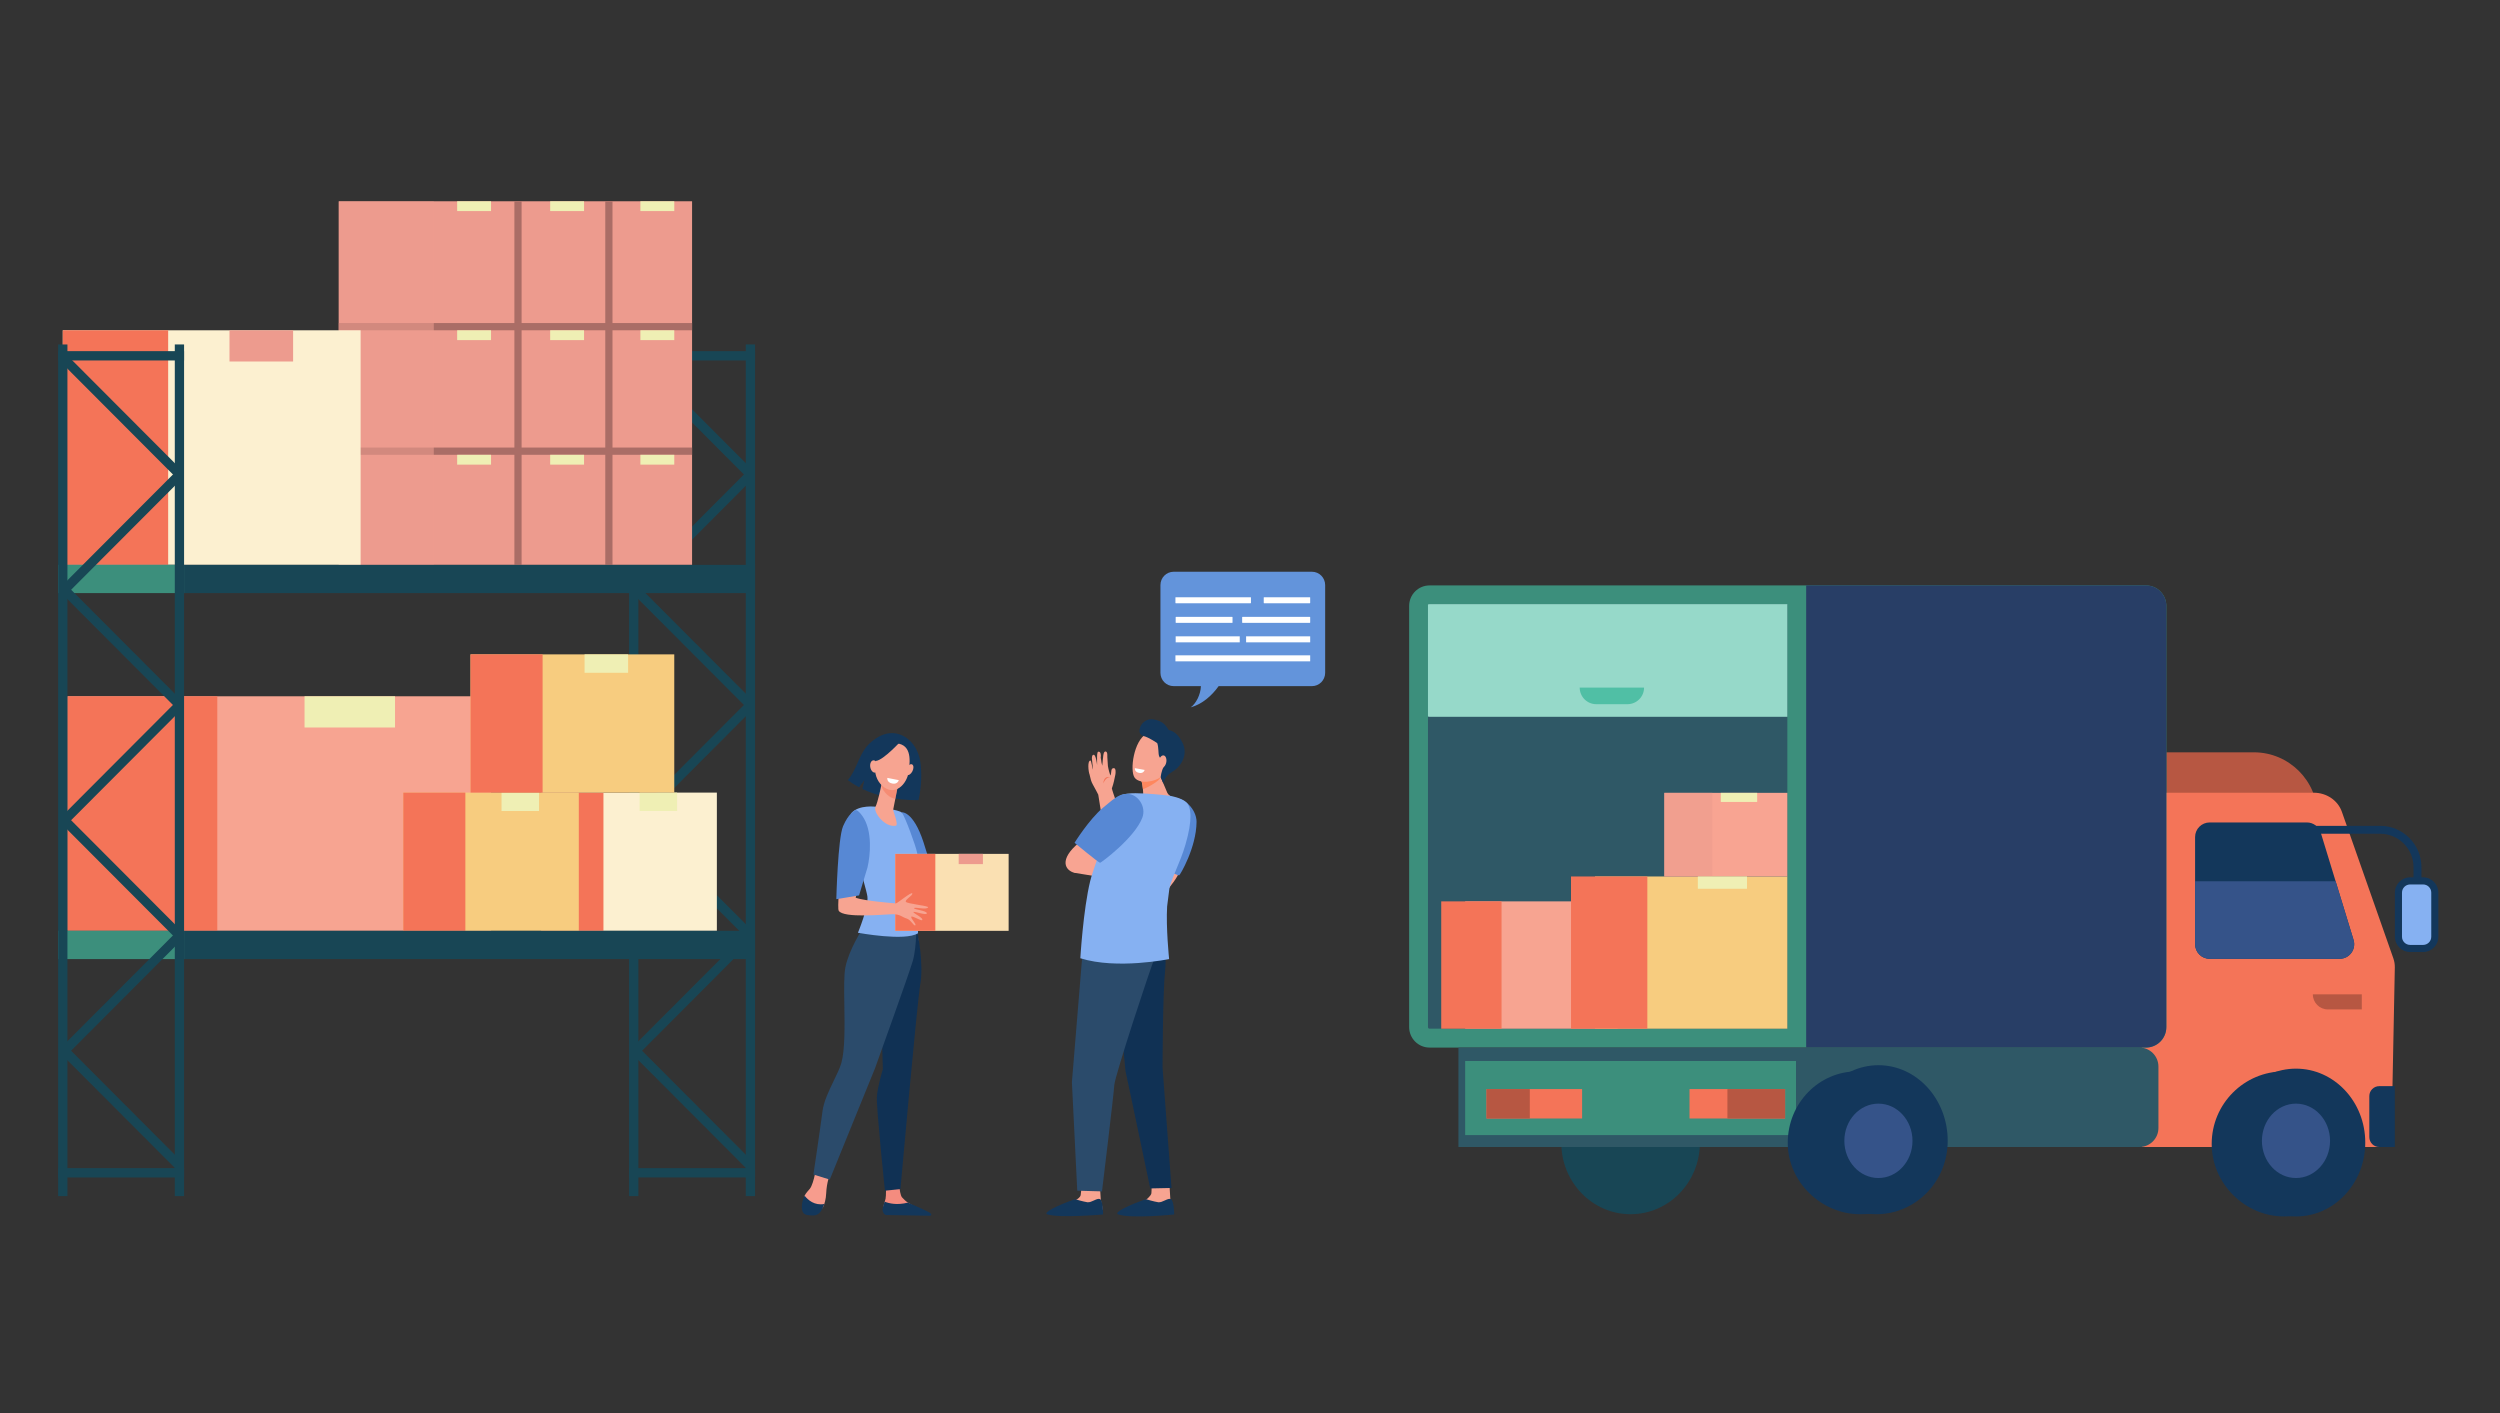<svg width="559" height="316" viewBox="0 0 559 316" fill="none" xmlns="http://www.w3.org/2000/svg">
<rect x="0" y="0" width="559" height="316" fill="#333333" stroke="none"/>
<g clip-path="url(#clip0_2548_2586)">
<path d="M166.753 267.448H168.83L168.83 77.019H166.753L166.753 267.448Z" fill="#184655"/>
<path d="M140.67 267.448H142.747L142.747 77.019H140.67L140.67 267.448Z" fill="#184655"/>
<path d="M166.936 261.316L168.405 259.844L142.677 234.051L141.208 235.523L166.936 261.316Z" fill="#184655"/>
<path d="M168.828 263.276V261.194H140.668V263.276H168.828Z" fill="#184655"/>
<path d="M168.83 80.597V78.515H140.67V80.597H168.83Z" fill="#184655"/>
<path d="M168.398 210.049L166.93 208.577L141.201 234.37L142.67 235.842L168.398 210.049Z" fill="#184655"/>
<path d="M166.937 209.774L168.405 208.301L142.677 182.509L141.209 183.981L166.937 209.774Z" fill="#184655"/>
<path d="M168.4 158.51L166.931 157.037L141.203 182.83L142.672 184.302L168.4 158.51Z" fill="#184655"/>
<path d="M166.937 158.233L168.406 156.761L142.678 130.968L141.209 132.44L166.937 158.233Z" fill="#184655"/>
<path d="M168.409 106.969L166.941 105.497L141.212 131.29L142.681 132.762L168.409 106.969Z" fill="#184655"/>
<path d="M166.936 106.691L168.405 105.218L142.677 79.426L141.208 80.898L166.936 106.691Z" fill="#184655"/>
<path d="M154.748 45H75.748V126.297H154.748V45Z" fill="#ED9B8E"/>
<path d="M116.63 45H115.017V126.297H116.63V45Z" fill="#AA6D66"/>
<path d="M136.954 45H135.339V126.297H136.954V45Z" fill="#AA6D66"/>
<path d="M154.748 73.85V72.233H75.748V73.85H154.748Z" fill="#AA6D66"/>
<path d="M154.75 101.693V100.074H75.749V101.693H154.75Z" fill="#AA6D66"/>
<g style="mix-blend-mode:multiply" opacity="0.6">
<path d="M96.996 45H75.748V126.297H96.996V45Z" fill="#ED9B8E"/>
</g>
<path d="M109.796 45H102.22V47.197H109.796V45Z" fill="#EFEFB4"/>
<path d="M130.595 45H123.019V47.197H130.595V45Z" fill="#EFEFB4"/>
<path d="M150.767 45H143.191V47.197H150.767V45Z" fill="#EFEFB4"/>
<path d="M109.796 73.852H102.22V76.049H109.796V73.852Z" fill="#EFEFB4"/>
<path d="M130.595 73.852H123.019V76.049H130.595V73.852Z" fill="#EFEFB4"/>
<path d="M150.767 73.852H143.191V76.049H150.767V73.852Z" fill="#EFEFB4"/>
<path d="M109.796 101.693H102.22V103.89H109.796V101.693Z" fill="#EFEFB4"/>
<path d="M130.595 101.693H123.019V103.89H130.595V101.693Z" fill="#EFEFB4"/>
<path d="M150.767 101.693H143.191V103.89H150.767V101.693Z" fill="#EFEFB4"/>
<path d="M160.291 177.226H121.045V208.135H160.291V177.226Z" fill="#FCF0D0"/>
<path d="M134.93 177.226H121.045V208.135H134.93V177.226Z" fill="#F47458"/>
<path d="M151.399 177.226H143.015V181.339H151.399V177.226Z" fill="#EFEFB4"/>
<path d="M80.633 73.852H14.039V126.297H80.633V73.852Z" fill="#FCF0D0"/>
<path d="M37.6 73.852H14.039V126.297H37.6V73.852Z" fill="#F47458"/>
<path d="M65.54 73.852H51.315V80.833H65.54V73.852Z" fill="#ED9B8E"/>
<path d="M109.795 155.688H15.077V208.133H109.795V155.688Z" fill="#F7A491"/>
<path d="M48.587 155.688H15.077V208.133H48.587V155.688Z" fill="#F47458"/>
<path d="M88.33 155.688H68.097V162.668H88.33V155.688Z" fill="#EFEFB4"/>
<path d="M129.42 177.226H90.171V208.135H129.42V177.226Z" fill="#F7CC7F"/>
<path d="M104.056 177.226H90.171V208.135H104.056V177.226Z" fill="#F47458"/>
<path d="M120.525 177.226H112.142V181.339H120.525V177.226Z" fill="#EFEFB4"/>
<path d="M168.83 126.297H13V132.605H168.83V126.297Z" fill="#184655"/>
<path d="M41.16 126.297H13V132.605H41.16V126.297Z" fill="#3C8F7C"/>
<path d="M168.83 208.133H13V214.442H168.83V208.133Z" fill="#184655"/>
<path d="M41.16 208.133H13V214.442H41.16V208.133Z" fill="#3C8F7C"/>
<path d="M39.084 267.448H41.16L41.16 77.019H39.084L39.084 267.448Z" fill="#184655"/>
<path d="M13 267.448H15.077L15.077 77.019H13L13 267.448Z" fill="#184655"/>
<path d="M39.265 261.314L40.733 259.842L15.005 234.049L13.536 235.522L39.265 261.314Z" fill="#184655"/>
<path d="M41.16 263.276V261.194H13V263.276H41.16Z" fill="#184655"/>
<path d="M41.16 80.596V78.514H13V80.596H41.16Z" fill="#184655"/>
<path d="M40.73 210.044L39.262 208.572L13.533 234.365L15.002 235.837L40.73 210.044Z" fill="#184655"/>
<path d="M39.265 209.772L40.734 208.3L15.005 182.507L13.537 183.979L39.265 209.772Z" fill="#184655"/>
<path d="M40.732 158.506L39.263 157.034L13.535 182.827L15.004 184.299L40.732 158.506Z" fill="#184655"/>
<path d="M39.266 158.231L40.734 156.759L15.006 130.966L13.537 132.439L39.266 158.231Z" fill="#184655"/>
<path d="M40.738 106.971L39.269 105.499L13.541 131.292L15.009 132.764L40.738 106.971Z" fill="#184655"/>
<path d="M39.268 106.691L40.736 105.219L15.008 79.426L13.54 80.898L39.268 106.691Z" fill="#184655"/>
<path d="M150.767 146.317H105.207V177.226H150.767V146.317Z" fill="#F7CC7F"/>
<path d="M121.326 146.317H105.207V177.226H121.326V146.317Z" fill="#F47458"/>
<path d="M140.441 146.317H130.71V150.432H140.441V146.317Z" fill="#EFEFB4"/>
<path d="M262.432 127.842H293.349C294.983 127.842 296.306 129.174 296.306 130.817V150.444C296.306 152.087 294.983 153.419 293.349 153.419H272.488C270.981 155.534 268.835 157.461 266.239 158.164C267.431 157.319 268.45 155.349 268.525 153.419H262.432C260.798 153.419 259.475 152.087 259.475 150.444V130.817C259.475 129.174 260.798 127.842 262.432 127.842Z" fill="#6394DB"/>
<path d="M292.866 137.932H277.836C277.785 137.932 277.745 137.972 277.745 138.022V139.183C277.745 139.234 277.785 139.274 277.836 139.274H292.866C292.917 139.274 292.957 139.234 292.957 139.183V138.022C292.957 137.972 292.917 137.932 292.866 137.932Z" fill="white"/>
<path d="M275.51 139.278H262.96C262.915 139.278 262.879 139.241 262.879 139.195V138.017C262.879 137.972 262.915 137.935 262.96 137.935H275.51C275.555 137.935 275.592 137.972 275.592 138.017V139.195C275.592 139.241 275.555 139.278 275.51 139.278Z" fill="white"/>
<path d="M279.632 134.885H262.908C262.863 134.885 262.826 134.848 262.826 134.803V133.624C262.826 133.579 262.863 133.542 262.908 133.542H279.632C279.677 133.542 279.714 133.579 279.714 133.624V134.803C279.714 134.848 279.677 134.885 279.632 134.885Z" fill="white"/>
<path d="M292.873 134.885H282.654C282.608 134.885 282.572 134.848 282.572 134.803V133.624C282.572 133.579 282.608 133.542 282.654 133.542H292.873C292.918 133.542 292.955 133.579 292.955 133.624V134.803C292.955 134.848 292.918 134.885 292.873 134.885Z" fill="white"/>
<path d="M262.826 147.876H292.957V146.532H262.826V147.876Z" fill="white"/>
<path d="M278.627 143.627H292.957V142.283H278.627V143.627Z" fill="white"/>
<path d="M262.879 143.627H277.208V142.283H262.879V143.627Z" fill="white"/>
<path d="M263.611 195.06C263.496 195.455 263.43 195.588 263.285 195.853C262.345 197.568 260.164 200.015 260.164 200.015L258.477 196.205C258.477 196.205 258.753 195.009 259.229 193.298C260.858 193.724 262.409 193.971 263.611 195.06Z" fill="#F8A492"/>
<path d="M253.939 191.756C253.939 191.756 263.346 195.817 263.651 195.74C263.846 195.689 267.51 189.543 267.55 183.762C267.567 181.093 264.802 177.882 261.717 178.516C260.164 178.836 260.188 179.269 257.89 182.617C255.592 185.964 253.94 191.756 253.94 191.756H253.939Z" fill="#5788D4"/>
<path d="M245.909 264.574C245.909 264.574 246.132 268.278 246.134 268.285C246.216 268.756 246.539 269.918 246.539 270.345C246.539 271.951 238.931 268.981 240.636 268.27C240.79 268.205 241.599 267.717 241.649 267.172C241.728 266.329 241.927 264.625 241.927 264.625L245.909 264.573V264.574Z" fill="#F7A491"/>
<path d="M240.387 268.137C240.387 268.137 242.206 268.686 243.137 268.822C244.068 268.96 245.295 267.803 245.954 268.116C246.68 268.46 246.652 271.553 246.652 271.553C246.652 271.553 236.901 272.434 234.16 271.523C233.074 271.163 236.671 269.416 240.389 268.137H240.387Z" fill="#13375B"/>
<path d="M261.471 264.574C261.471 264.574 261.695 268.278 261.696 268.285C261.778 268.756 262.101 269.918 262.101 270.345C262.101 271.951 254.493 268.981 256.199 268.27C256.354 268.205 257.402 267.354 257.452 266.808C257.531 265.966 257.489 264.627 257.489 264.627L261.471 264.574Z" fill="#F7A491"/>
<path d="M256.23 268.137C256.23 268.137 258.049 268.686 258.98 268.822C259.911 268.96 261.138 267.803 261.797 268.116C262.523 268.46 262.551 271.553 262.551 271.553C262.551 271.553 252.757 272.579 250.002 271.523C248.933 271.112 252.512 269.416 256.23 268.137Z" fill="#13375B"/>
<path d="M259.145 197.112L252.444 187.702C252.416 187.62 252.355 187.452 252.263 187.193C251.925 186.26 251.224 184.316 250.612 182.385L250.605 182.364C250.413 181.689 250.005 180.509 249.611 179.369C249.173 178.102 248.629 176.529 248.61 176.261C248.627 176.216 248.659 176.133 248.701 176.023C248.947 175.384 249.278 173.861 249.396 173.199C249.471 172.777 249.546 171.753 249.046 171.753C248.26 171.753 248.634 172.775 248.272 173.415C248.139 172.989 247.869 172.141 247.728 171.283L247.597 169.283C247.573 169.133 247.731 168.028 247.18 168.028H247.154C246.659 168.064 246.669 169.237 246.464 171.223C246.399 170.994 246.333 170.72 246.284 170.466C246.289 170.33 246.19 169.734 246.117 169.419C246.216 168.867 246.158 167.995 245.571 168.077C245.276 168.119 245.301 169.335 245.301 169.335C245.304 169.503 245.321 170.79 245.313 171.043C245.252 170.611 245.016 168.769 244.556 168.769C244.174 168.769 244.143 169.265 244.151 169.657C244.157 169.889 244.396 171.884 244.41 172.116C244.23 171.814 244.015 170.056 243.838 170.056C243.093 170.056 243.362 172.555 243.635 173.207C243.662 173.274 243.688 173.405 243.721 173.557C243.813 174.003 243.97 174.747 244.359 175.417C244.826 176.219 245.471 177.495 245.571 177.691C245.642 178.09 245.867 179.523 246.15 181.325C246.27 182.096 246.403 182.942 246.54 183.818H246.547C246.573 184.007 246.713 184.61 247.243 186.872C247.968 189.968 248.043 190.1 248.076 190.158C248.392 190.717 255.616 200.552 255.923 200.97L256.104 201.216L259.147 197.11L259.145 197.112Z" fill="#F7A491"/>
<path d="M246.683 175.167C246.683 175.167 247.227 173.772 248.195 173.77C248.195 173.77 247.655 173.574 247.191 173.943C246.727 174.312 246.683 175.167 246.683 175.167Z" fill="#F47458"/>
<path d="M259.119 172.797L261.276 177.894C261.276 177.894 258.727 181.259 256.732 181.182C255.06 181.117 255.62 178.806 255.62 178.806C255.62 178.806 255.745 175.766 255.121 174.345C254.497 172.924 259.117 172.798 259.117 172.798L259.119 172.797Z" fill="#F7A491"/>
<path d="M258.917 174.55C258.212 175.128 256.76 176.039 255.562 176.473C255.496 175.7 255.367 174.899 255.123 174.344C254.835 173.688 255.663 173.309 256.64 173.088C257.937 172.88 259.119 172.797 259.119 172.797L259.534 173.775C259.356 174.092 259.152 174.358 258.919 174.55H258.917Z" fill="#FE875E"/>
<path d="M261.621 165.67C261.754 165.636 261.836 171.912 259.935 173.471C258.035 175.03 254.69 175.301 253.689 173.856C252.584 172.256 253.512 165.602 256.35 164.075C259.189 162.549 261.621 165.67 261.621 165.67Z" fill="#F7A491"/>
<path d="M257.773 160.847C260.378 161.174 260.898 162.689 261.314 163.228C262.218 163.409 263.402 163.997 264.429 166.119C265.691 168.729 264.167 171.363 262.153 172.545C260.137 173.726 260.16 175.252 260.16 175.252L259.527 173.761C259.527 173.761 259.675 172.29 260.233 171.431C260.793 170.573 259.475 169.855 259.18 169.075C258.954 168.474 259.109 167.159 258.758 166.166C258.758 166.166 256.941 164.887 255.667 164.567C253.754 164.086 255.165 160.516 257.771 160.845L257.773 160.847Z" fill="#13375B"/>
<path d="M259.123 170.187C259.011 170.942 259.295 171.592 259.757 171.641C260.219 171.688 260.683 171.115 260.795 170.361C260.906 169.606 260.622 168.956 260.16 168.907C259.698 168.86 259.234 169.431 259.123 170.187Z" fill="#F7A491"/>
<path d="M253.128 197.264L240.204 195.152C240.204 195.152 241.674 191.441 242.2 191.441C242.727 191.441 251.972 195.488 251.972 195.488L252.708 196.968L253.128 197.264Z" fill="#F8A492"/>
<path d="M259.749 206.148C259.749 206.148 261.037 212.397 260.512 217.134C259.988 221.871 259.946 238.701 259.946 238.701L261.951 265.63L257.194 265.733C257.194 265.733 251.553 238.819 251.658 239.509C251.763 240.2 249.766 220.557 249.766 220.557L256.491 205.553L259.749 206.146V206.148Z" fill="#103154"/>
<path d="M258.488 205.852C258.488 205.852 259.328 211.479 258.277 213.946C257.226 216.414 249.264 240.626 249.159 242.6C249.055 244.573 246.406 266.394 246.406 266.394L240.875 266.238L239.679 241.979L242.185 211.49L244.617 203.781L258.488 205.854V205.852Z" fill="#2B4B6B"/>
<path d="M261.627 177.941C261.627 177.941 260.263 178.838 258.99 178.735C257.717 178.631 255.92 177.453 255.92 177.453L256.169 176.604C256.169 176.604 259.461 176.123 259.543 176.175C259.627 176.228 261.627 177.941 261.627 177.941Z" fill="#F7A491"/>
<path d="M247.088 191.258C247.088 191.258 242.199 195.883 239.993 195.093C237.785 194.303 236.873 191.604 242.258 187.655C247.077 184.12 247.09 191.258 247.09 191.258H247.088Z" fill="#F8A492"/>
<path d="M243.777 196.969C244.734 193.058 249.766 180.682 250.186 178.411C250.39 177.306 253.229 177.282 255.933 177.427C258.79 177.579 261.627 177.941 261.627 177.941C261.627 177.941 264.155 178.357 265.267 179.402C266.38 180.448 266.676 183.337 265.076 188.824C263.813 193.156 262.247 195.533 261.473 198.689C261.316 199.746 261.149 201.445 260.971 202.665C260.687 207.382 261.414 214.447 261.414 214.447C261.414 214.447 249.763 216.854 241.562 214.264C241.562 214.264 242.207 203.365 243.775 196.969H243.777Z" fill="#86B1F2"/>
<path d="M240.267 188.452C240.267 188.452 245.668 192.922 245.982 192.922C246.185 192.922 253.689 187.387 255.423 182.841C256.38 180.327 254.371 177.514 252.076 177.523C250.486 177.53 249.778 177.941 246.628 180.605C243.475 183.271 240.267 188.45 240.267 188.45V188.452Z" fill="#5788D4"/>
<path d="M253.763 171.76L255.946 172.155C255.946 172.155 255.745 172.978 254.781 172.831C253.604 172.653 253.763 171.76 253.763 171.76Z" fill="white"/>
<path d="M224.122 197.365C224.277 196.995 222.455 196.572 222.382 196.182C222.309 195.792 224.732 195.914 224.84 195.582C225.039 194.97 222.193 195.285 222.267 194.998C222.34 194.712 225.259 194.243 224.98 193.724C224.699 193.207 222.003 194.526 221.946 194.184C221.888 193.841 224.563 193.182 224.563 192.437C224.563 192.039 220.134 194.145 219.651 193.897C219.168 193.651 220.316 191.852 219.937 191.551C219.559 191.251 218.171 195.243 217.89 195.36C217.609 195.479 211.62 198.425 209.527 198.821C209.32 198.115 207.754 194.338 207.575 193.672C206.368 194.423 205.018 194.519 203.78 195.194C204.507 197.418 207.14 202.943 207.726 203.254C209.506 204.198 216.957 198.753 218.434 197.834C219.913 196.914 220.701 197.292 221.679 197.033C222.656 196.774 223.972 197.736 224.127 197.365H224.122Z" fill="#F7A491"/>
<path d="M206.474 188.26C204.197 181.334 201.65 181.629 201.65 181.629L203.62 196.189C205.027 195.804 206.858 194.946 208.262 194.547C207.796 192.357 207.034 189.964 206.474 188.26Z" fill="#5788D4"/>
<path d="M205.766 170.251C205.069 165.696 200.959 162.422 196.659 164.631C195.693 165.128 194.384 166.136 193.716 166.996C191.911 169.32 191.449 172.188 189.583 174.443C190.269 174.964 191.097 175.509 192.084 176.036L193.245 174.483L192.846 176.42C195.732 177.805 199.808 178.948 205.383 178.915C206.084 175.751 206.138 172.681 205.766 170.251Z" fill="#13375B"/>
<path d="M203.826 269.394C203.69 269.327 203.191 269.009 203.011 268.899C202.556 268.619 202.099 268.18 201.705 267.74C201.33 267.32 201.151 265.973 201.065 264.899C201.282 262.501 204.746 224.047 205.477 219.885C206.232 215.589 205.053 208.021 205.053 208.021H202.406L197.327 225.67L197.728 239.103C197.728 239.103 196.534 242.975 196.384 245.29C196.232 247.604 198.11 266.385 198.11 266.385C198.11 267.056 198.084 267.665 198.009 268.044C197.871 268.747 197.278 269.923 197.63 270.584C197.983 271.245 205.918 270.413 203.824 269.394H203.826Z" fill="#F48C7F"/>
<path d="M197.873 266.244C197.873 266.244 195.916 247.569 196.066 245.269C196.211 243.061 197.261 239.547 197.409 239.06L197.008 225.629L202.167 207.701L205.037 207.799L205.186 208.614C205.234 208.925 206.549 215.641 205.794 219.941C205.065 224.088 201.334 265.882 201.334 265.882L197.873 266.242V266.244Z" fill="#103154"/>
<path d="M193.255 207.656C193.255 207.656 190.087 212.449 189.332 216.416C188.577 220.382 189.887 232.571 188.434 237.77C187.648 240.584 184.671 244.928 184.218 248.564C183.765 252.2 182.19 262.693 182.19 262.693C181.951 263.795 181.578 265.158 181.093 265.791C180.797 266.179 180.255 266.668 179.899 267.369C179.346 268.46 183.44 271.285 184.042 269.925C184.378 269.165 184.673 268.151 184.732 266.875C184.795 265.522 185.006 264.445 185.231 263.65L195.36 238.738L203.775 214.827L204.572 206.167L193.254 207.654L193.255 207.656Z" fill="#F79C8D"/>
<path d="M181.878 262.627L181.882 262.597C181.882 262.597 183.487 251.843 183.901 248.524C184.18 246.286 185.39 243.79 186.459 241.587C187.16 240.142 187.822 238.777 188.127 237.682C188.954 234.723 188.87 229.391 188.797 224.689C188.741 221.132 188.694 218.06 189.018 216.354C189.777 212.371 192.858 207.675 192.989 207.478L193.069 207.355L204.929 205.796C204.929 205.796 205.017 211.755 204.091 214.896C203.165 218.038 195.66 238.852 195.66 238.852L185.535 263.754L181.876 262.625L181.878 262.627Z" fill="#2B4B6B"/>
<path d="M184.317 269.212C182.126 269.614 180.666 268.324 179.908 267.361C179.35 268.453 179.079 270.084 179.489 270.983C179.85 271.773 180.905 271.75 181.735 271.781C182.614 271.815 183.292 271.323 183.728 270.556C183.932 270.198 184.141 269.75 184.317 269.214V269.212Z" fill="#13375B"/>
<path d="M203.011 268.899C200.598 269.521 198.814 269.098 197.815 268.694C197.557 269.427 197.217 270.346 197.397 270.878C197.618 271.526 197.934 271.673 198.213 271.682C200.417 271.739 206.288 271.82 207.969 271.841C208.204 271.844 208.333 271.568 208.181 271.388C207.765 270.888 203.189 269.013 203.01 268.902L203.011 268.899Z" fill="#13375B"/>
<path d="M195.822 180.386C195.822 180.386 192.126 179.902 190.466 181.72C188.806 183.538 193.65 198.136 193.951 200.449C194.253 202.763 191.831 208.563 191.831 208.563C191.831 208.563 202.45 210.539 205.266 208.665C205.266 208.665 205.388 192.396 205.085 190.744C204.783 189.09 202.267 182.369 201.663 181.708C201.06 181.047 195.82 180.386 195.82 180.386H195.822Z" fill="#86B1F2"/>
<path d="M197.219 174.752C197.219 174.752 197.198 174.877 197.158 175.088C196.971 176.102 196.251 179.463 195.763 180.388C195.175 181.505 197.777 185.068 200.281 184.634C201.027 184.505 199.651 181.36 199.718 181.028C199.845 180.39 200.016 179.521 200.192 178.63C200.291 178.126 200.391 177.616 200.485 177.137C200.753 175.773 200.971 174.66 200.971 174.66L197.219 174.754V174.752Z" fill="#F7A491"/>
<path opacity="0.5" d="M197.158 175.088C197.196 174.877 197.219 174.752 197.219 174.752L200.971 174.658C200.971 174.658 200.753 175.772 200.485 177.135C200.391 177.612 200.291 178.119 200.194 178.619C199.615 178.534 199.01 178.25 198.403 177.717C197.742 177.135 197.308 176.436 197.046 175.689C197.093 175.452 197.132 175.245 197.16 175.088H197.158Z" fill="#F47458"/>
<path d="M199.744 166.182C199.744 166.182 197.976 165.977 196.867 167.418C195.758 168.858 194.563 173.314 197.316 175.737C200.07 178.159 202.792 175.417 203.194 172.51C203.597 169.603 203.754 166.079 199.742 166.184L199.744 166.182Z" fill="#F7A491"/>
<path d="M204.01 172.466C203.681 173.108 203.13 173.464 202.778 173.26C202.425 173.057 202.406 172.37 202.736 171.728C203.065 171.087 203.616 170.73 203.969 170.935C204.321 171.137 204.34 171.824 204.01 172.466Z" fill="#F7A491"/>
<path d="M201.473 165.661C201.473 165.661 197.578 169.942 195.888 170.138C194.199 170.333 193.976 172.585 193.976 172.585C193.976 172.585 194.626 167.472 196.253 166.397C198.767 164.734 201.473 165.661 201.473 165.661Z" fill="#13375B"/>
<path d="M196.331 171.204C196.469 171.956 196.192 172.646 195.714 172.746C195.236 172.844 194.736 172.314 194.598 171.562C194.46 170.811 194.738 170.12 195.215 170.021C195.693 169.923 196.194 170.452 196.331 171.204Z" fill="#F7A491"/>
<path d="M198.413 173.936L200.969 174.44C200.969 174.44 200.72 175.401 199.588 175.212C198.209 174.981 198.411 173.936 198.411 173.936H198.413Z" fill="white"/>
<path d="M225.531 190.927H200.169V208.133H225.531V190.927Z" fill="#FAE0B2"/>
<path d="M209.142 190.927H200.169V208.133H209.142V190.927Z" fill="#F47458"/>
<path d="M219.782 190.927H214.364V193.217H219.782V190.927Z" fill="#ED9B8E"/>
<path d="M204.657 206.906C204.98 206.665 203.622 205.377 203.756 205.002C203.89 204.628 205.918 205.966 206.178 205.735C206.657 205.308 204.047 204.134 204.255 203.924C204.464 203.714 207.215 204.793 207.236 204.204C207.257 203.615 204.265 203.384 204.389 203.059C204.513 202.734 207.151 203.525 207.527 202.882C207.728 202.539 202.846 202.102 202.554 201.644C202.263 201.186 204.16 200.218 203.988 199.767C203.813 199.314 200.6 202.052 200.296 202.01C199.995 201.97 193.341 201.464 191.337 200.744C191.517 200.031 192.075 195.979 192.258 195.311C190.839 195.346 189.625 194.743 188.216 194.696C187.719 196.982 187.196 203.085 187.543 203.648C188.6 205.366 197.775 204.459 199.514 204.417C201.254 204.375 201.742 205.102 202.715 205.375C203.688 205.648 204.335 207.146 204.657 206.904V206.906Z" fill="#F7A491"/>
<path d="M191.132 181.213C191.132 181.213 189.737 181.876 188.509 184.743C187.343 187.466 187.001 201.054 187.001 201.054L192.087 200.211L193.977 193.944C194.561 191.464 195.221 185.737 192.779 182.388C192.129 181.495 191.529 180.955 191.133 181.212L191.132 181.213Z" fill="#5788D4"/>
<path d="M484.393 168.217H503.969C511.835 168.217 518.222 174.62 518.222 182.505V204.836H484.393V168.215V168.217Z" fill="#B75742"/>
<path d="M478.912 256.469H534.691L535.481 216.33C535.494 215.634 535.383 214.94 535.151 214.279L523.641 181.51C522.748 178.969 520.215 177.25 517.357 177.25H478.912V256.469Z" fill="#F47458"/>
<path d="M532 242.862H535.481V256.469H532C530.773 256.469 529.777 255.47 529.777 254.24V245.091C529.777 243.86 530.773 242.862 532 242.862Z" fill="#13375B"/>
<path d="M539.664 200.094H541.43V193.894C541.43 188.802 537.297 184.657 532.216 184.657H517.196V186.428H532.216C536.323 186.428 539.662 189.777 539.662 193.894V200.094H539.664Z" fill="#13375B"/>
<path d="M538.907 196.171H541.81C543.691 196.171 545.217 197.703 545.217 199.587V209.457C545.217 211.343 543.69 212.872 541.81 212.872H538.907C537.025 212.872 535.5 211.341 535.5 209.457V199.587C535.5 197.701 537.027 196.171 538.907 196.171Z" fill="#13375B"/>
<path d="M543.63 199.589V209.458C543.63 210.465 542.814 211.283 541.81 211.283H538.907C537.903 211.283 537.086 210.465 537.086 209.458V199.589C537.086 198.582 537.903 197.764 538.907 197.764H541.81C542.814 197.764 543.63 198.582 543.63 199.589Z" fill="#86B1F2"/>
<path d="M523.135 214.393H494.082C492.281 214.393 490.82 212.928 490.82 211.122V187.169C490.82 185.363 492.281 183.898 494.082 183.898H515.81C517.243 183.898 518.509 184.837 518.93 186.209L526.255 210.163C526.898 212.266 525.329 214.391 523.135 214.391V214.393Z" fill="#13375B"/>
<path d="M522.246 197.058L526.255 210.163C526.898 212.266 525.329 214.391 523.135 214.391H494.082C492.281 214.391 490.82 212.926 490.82 211.121V197.058H522.246Z" fill="#355389"/>
<path d="M526.893 255.766C526.9 264.733 519.646 272.005 510.701 271.998C501.906 271.991 494.539 264.606 494.534 255.789C494.529 246.821 501.781 239.551 510.726 239.556C519.521 239.563 526.888 246.947 526.895 255.764L526.893 255.766Z" fill="#13375B"/>
<path d="M364.601 271.498C373.157 271.498 380.093 264.348 380.093 255.528C380.093 246.708 373.157 239.558 364.601 239.558C356.045 239.558 349.108 246.708 349.108 255.528C349.108 264.348 356.045 271.498 364.601 271.498Z" fill="#184655"/>
<path d="M319.647 130.901H479.831C482.349 130.901 484.393 132.95 484.393 135.474V229.664C484.393 232.188 482.349 234.237 479.831 234.237H319.647C317.129 234.237 315.086 232.188 315.086 229.664V135.474C315.086 132.95 317.129 130.901 319.647 130.901Z" fill="#3C8F7C"/>
<path d="M319.647 230.017C319.452 230.017 319.293 229.858 319.293 229.662V135.472C319.293 135.276 319.452 135.117 319.647 135.117H399.65V230.015H319.647V230.017Z" fill="#2F5866"/>
<path d="M319.647 160.28C319.452 160.28 319.293 160.238 319.293 160.186V135.18C319.293 135.128 319.452 135.086 319.647 135.086H399.65V160.28H319.647Z" fill="#96D9C9"/>
<path d="M479.831 130.901H403.858V234.235H479.831C482.351 234.235 484.393 232.188 484.393 229.662V135.472C484.393 132.946 482.351 130.899 479.831 130.899V130.901Z" fill="#283E66"/>
<path d="M361.696 201.547H327.614V230.017H361.696V201.547Z" fill="#F7A491"/>
<path d="M399.65 195.979H356.648V230.017H399.65V195.979Z" fill="#F7CC7F"/>
<path d="M399.65 177.28H372.139V195.979H399.65V177.28Z" fill="#F8A492"/>
<g style="mix-blend-mode:multiply" opacity="0.6">
<path d="M382.888 177.28H372.139V195.979H382.888V177.28Z" fill="#ED9B8E"/>
</g>
<path d="M326.101 234.235H478.389C480.728 234.235 482.626 236.139 482.626 238.483V252.219C482.626 254.563 480.728 256.467 478.389 256.467H326.102V234.233L326.101 234.235Z" fill="#2F5866"/>
<path d="M401.586 237.233H327.614V253.808H401.586V237.233Z" fill="#3C8F7C"/>
<path d="M399.146 243.516H377.774V250.095H399.146V243.516Z" fill="#F47458"/>
<path d="M399.148 243.516H386.252V250.095H399.148V243.516Z" fill="#B75742"/>
<path d="M353.759 243.516H332.386V250.095H353.759V243.516Z" fill="#F47458"/>
<path d="M342.064 243.516H332.386V250.095H342.064V243.516Z" fill="#B75742"/>
<path d="M430.724 255.528C430.724 264.349 428.56 271.498 415.866 271.498C407.31 271.498 399.739 264.349 399.739 255.528C399.739 246.707 406.676 239.558 415.232 239.558C423.788 239.558 430.724 246.707 430.724 255.528Z" fill="#13375B"/>
<path d="M435.507 255.089C435.507 264.429 428.121 271.498 419.565 271.498C411.009 271.498 404.522 264.429 404.522 255.089C404.522 245.75 411.458 238.179 420.015 238.179C428.571 238.179 435.507 245.75 435.507 255.089Z" fill="#13375B"/>
<path d="M513.381 272C521.938 272 528.874 264.601 528.874 255.474C528.874 246.347 521.938 238.948 513.381 238.948C504.825 238.948 497.889 246.347 497.889 255.474C497.889 264.601 504.825 272 513.381 272Z" fill="#13375B"/>
<path d="M513.381 263.405C517.589 263.405 520.999 259.682 520.999 255.089C520.999 250.497 517.589 246.774 513.381 246.774C509.174 246.774 505.763 250.497 505.763 255.089C505.763 259.682 509.174 263.405 513.381 263.405Z" fill="#355389"/>
<path d="M427.633 255.089C427.633 259.682 424.222 263.405 420.015 263.405C415.807 263.405 412.397 259.682 412.397 255.089C412.397 250.497 415.807 246.774 420.015 246.774C424.222 246.774 427.633 250.497 427.633 255.089Z" fill="#355389"/>
<path d="M353.22 153.744H367.612C367.612 155.795 365.954 157.456 363.909 157.456H356.922C354.876 157.456 353.22 155.793 353.22 153.744Z" fill="#50BFA5"/>
<path d="M520.509 225.706H528.101V222.34H517.151C517.151 224.2 518.654 225.706 520.509 225.706Z" fill="#B75742"/>
<path d="M335.748 201.547H322.259V230.017H335.748V201.547Z" fill="#F47458"/>
<path d="M368.344 195.979H351.277V230.017H368.344V195.979Z" fill="#F47458"/>
<path d="M392.904 177.28H384.772V179.313H392.904V177.28Z" fill="#EFEFB4"/>
<path d="M390.63 195.979H379.64V198.725H390.63V195.979Z" fill="#EFEFB4"/>
</g>
<defs>
<clipPath id="clip0_2548_2586">
<rect width="532.217" height="227" fill="white" transform="translate(13 45)"/>
</clipPath>
</defs>
</svg>
